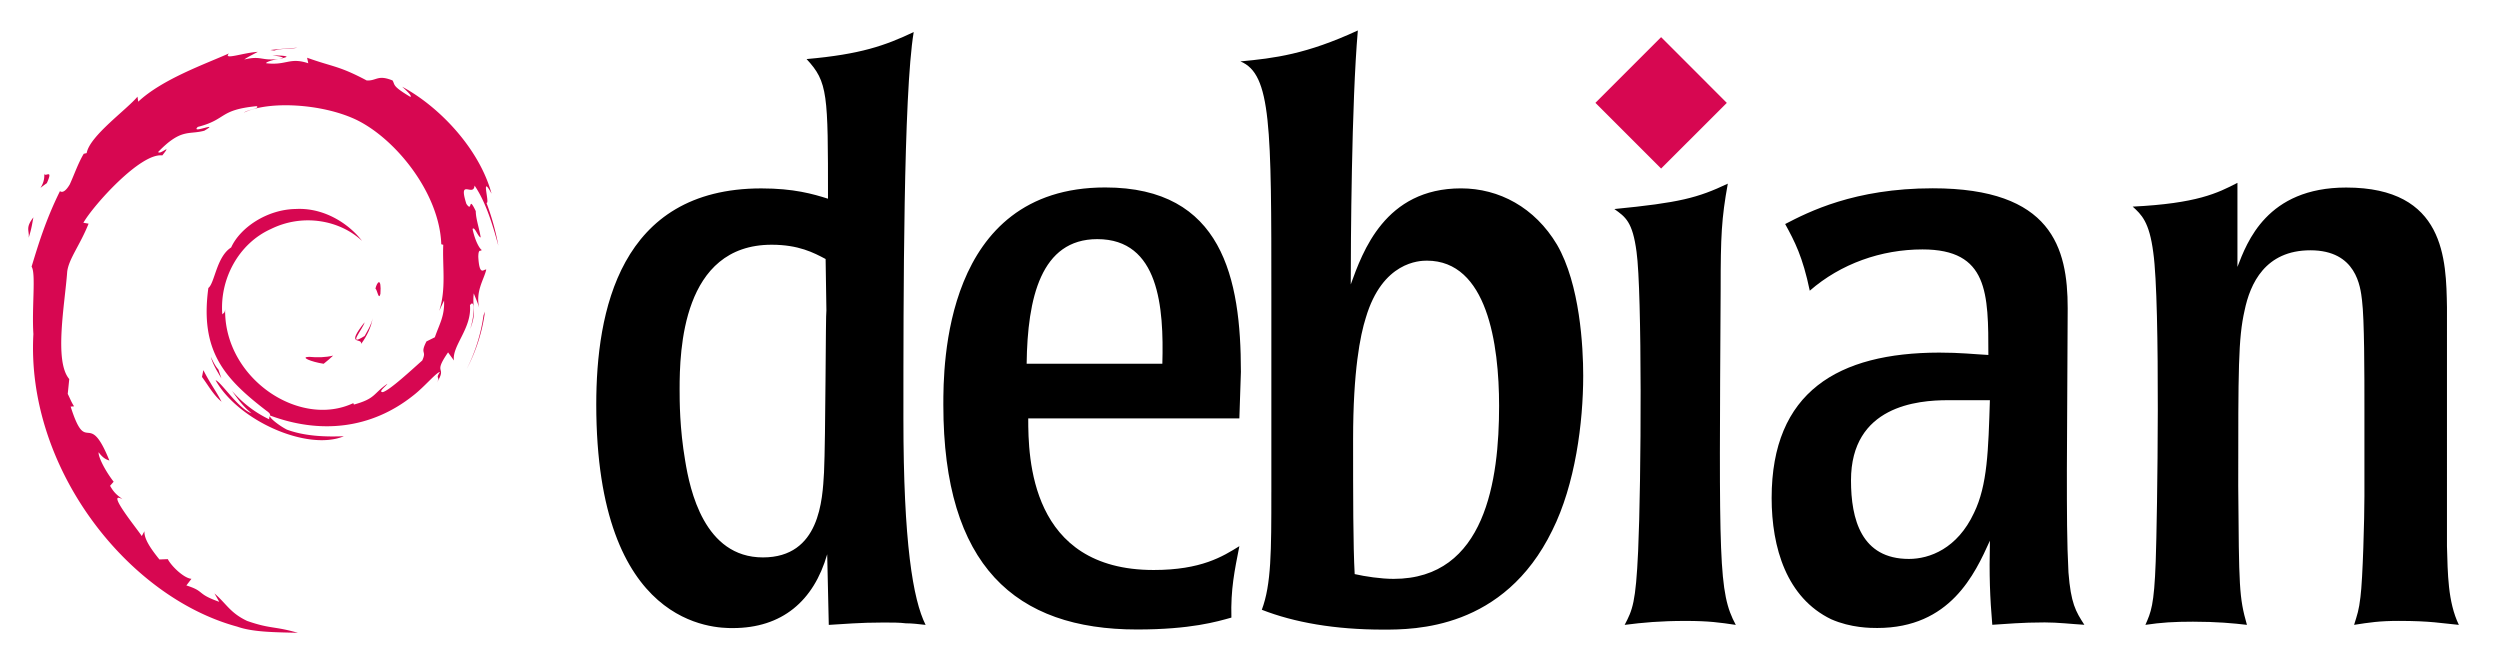 <svg xmlns="http://www.w3.org/2000/svg" viewBox="0 0 157.997 41.001"><path fill="#d70751" d="M19.54 22.552c-.613.008.115.315.915.438.222-.173.421-.347.6-.517-.497.122-1.004.125-1.515.079m3.287-.82c.366-.504.632-1.055.726-1.625-.082.406-.302.757-.51 1.127-1.145.722-.108-.428 0-.865-1.232 1.55-.17.93-.216 1.363m1.215-3.16c.075-1.103-.217-.753-.315-.333.114.06.205.778.315.334M17.216 3.49c.327.058.706.104.652.182.36-.08.44-.15-.652-.182m.652.182-.23.048.215-.02.015-.028" style="stroke-width:.41"/><path fill="#d70751" d="M28.066 18.991c.037.99-.289 1.472-.584 2.324l-.53.263c-.433.843.043.535-.267 1.205-.678.601-2.053 1.881-2.493 1.999-.322-.007.217-.38.288-.526-.906.622-.727.934-2.113 1.312l-.04-.09c-3.416 1.607-8.161-1.578-8.099-5.923-.036.276-.104.207-.179.317-.176-2.235 1.033-4.48 3.071-5.398 1.995-.987 4.332-.582 5.76.75-.784-1.028-2.346-2.117-4.196-2.016-1.813.03-3.51 1.181-4.075 2.432-.929.584-1.037 2.254-1.441 2.56-.545 4.002 1.024 5.73 3.678 7.765.417.281.117.324.173.538a7.2 7.2 0 0 1-2.353-1.799c.353.516.733 1.017 1.225 1.41-.832-.28-1.943-2.014-2.267-2.085 1.433 2.566 5.814 4.5 8.11 3.54-1.063.04-2.412.022-3.604-.418-.502-.258-1.183-.792-1.06-.891 3.13 1.169 6.364.884 9.073-1.287.69-.537 1.443-1.45 1.66-1.463-.327.493.057.237-.195.673.685-1.108-.3-.452.71-1.913l.371.513c-.139-.92 1.143-2.037 1.012-3.49.294-.445.328.478.016 1.5.433-1.134.115-1.316.225-2.253.12.315.278.65.359.982-.282-1.097.288-1.847.43-2.484-.14-.062-.435.484-.503-.81.01-.563.157-.295.213-.434-.11-.064-.4-.495-.575-1.322.126-.195.34.504.515.532-.112-.657-.305-1.159-.313-1.663-.508-1.063-.18.141-.592-.456-.54-1.687.449-.392.516-1.158.82 1.187 1.287 3.028 1.502 3.79a15.52 15.52 0 0 0-.752-2.701c.25.105-.402-1.912.324-.577-.774-2.847-3.312-5.509-5.648-6.757.285.261.646.59.517.641-1.162-.691-.958-.745-1.124-1.037-.945-.386-1.009.031-1.634 0-1.784-.946-2.127-.846-3.769-1.438l.075.35c-1.182-.394-1.377.148-2.653 0-.078-.06.409-.22.81-.277-1.142.15-1.09-.226-2.207.041.275-.193.567-.321.86-.485-.93.056-2.223.542-1.824.1-1.52.678-4.218 1.63-5.733 3.05l-.047-.318c-.694.832-3.026 2.487-3.212 3.567l-.186.043c-.36.611-.594 1.304-.88 1.932-.472.805-.693.31-.625.437-.93 1.883-1.391 3.465-1.79 4.763.284.424.007 2.556.114 4.261-.465 8.424 5.913 16.603 12.885 18.491 1.022.366 2.54.353 3.833.39-1.524-.437-1.721-.232-3.207-.75-1.072-.505-1.306-1.081-2.066-1.74l.3.531c-1.488-.527-.865-.652-2.076-1.035l.321-.419c-.483-.037-1.278-.813-1.495-1.244l-.529.021c-.634-.781-.972-1.346-.947-1.784l-.17.305c-.194-.332-2.334-2.936-1.224-2.33-.206-.187-.48-.306-.778-.847l.226-.258c-.533-.687-.983-1.569-.949-1.862.285.385.483.457.68.523-1.35-3.348-1.426-.184-2.448-3.408l.216-.017c-.165-.25-.267-.52-.4-.787l.095-.937c-.971-1.122-.272-4.775-.13-6.778.095-.815.81-1.682 1.352-3.042l-.33-.057c.632-1.102 3.61-4.428 4.989-4.257.668-.84-.133-.004-.264-.215 1.468-1.518 1.929-1.072 2.92-1.346 1.067-.633-.917.248-.411-.241 1.846-.471 1.308-1.072 3.716-1.311.254.144-.59.223-.8.41 1.537-.753 4.866-.58 7.03.418 2.508 1.173 5.328 4.64 5.44 7.9l.126.034c-.064 1.297.199 2.797-.257 4.174l.308-.653" style="stroke-width:.41"/><path fill="#d70751" d="m12.851 23.392-.086.43c.403.547.723 1.14 1.236 1.567-.37-.722-.644-1.02-1.15-1.997m.952-.037c-.213-.236-.339-.52-.48-.802.135.497.412.924.669 1.359l-.189-.557m16.847-3.661-.09.226a10.895 10.895 0 0 1-1.068 3.407 10.74 10.74 0 0 0 1.158-3.633M17.337 3.197c.414-.151 1.018-.083 1.459-.183-.574.048-1.144.077-1.707.149l.248.034M2.792 10.932c.096.883-.664 1.226.168.643.447-1.006-.174-.277-.168-.643m-.98 4.09c.193-.59.228-.943.3-1.285-.53.679-.243.823-.3 1.285" style="stroke-width:.41"/><path d="M52.227 19.631c-.048.051-.048 8.125-.15 10.232-.099 1.704-.25 5.365-3.861 5.365-3.711 0-4.614-4.263-4.915-6.117-.35-2.057-.35-3.764-.35-4.514 0-2.408.15-9.13 5.817-9.13 1.706 0 2.658.503 3.41.902l.05 3.269zm-14.544 5.921c0 14.142 7.524 14.142 8.627 14.142 3.11 0 5.116-1.706 5.968-4.664l.1 4.463c.954-.051 1.907-.15 3.461-.15.552 0 1.002 0 1.405.05.402 0 .802.049 1.253.1-.802-1.604-1.403-5.215-1.403-13.042 0-7.623 0-20.512.651-24.424-1.804.854-3.36 1.406-6.771 1.706 1.354 1.454 1.354 2.206 1.354 8.825-.951-.3-2.156-.651-4.213-.651-8.977 0-10.432 7.825-10.432 13.648m27.2-2.568c.051-4.163.904-7.874 4.464-7.874 3.913 0 4.212 4.312 4.112 7.874zm13.54.498c0-5.869-1.152-11.638-8.575-11.638-10.23 0-10.23 11.338-10.23 13.743 0 10.18 4.563 14.193 12.237 14.193 3.408 0 5.065-.499 5.968-.752-.05-1.806.2-2.96.503-4.514-1.055.654-2.409 1.506-5.418 1.506-7.824 0-7.925-7.124-7.925-9.581h13.343l.098-2.966m16.317 2.173c0 4.664-.852 10.935-6.67 10.935-.803 0-1.805-.153-2.457-.302-.1-1.806-.1-4.916-.1-8.526 0-4.315.45-6.568.803-7.674 1.052-3.56 3.409-3.609 3.86-3.609 3.811 0 4.564 5.26 4.564 9.179zm-14.394 5.466c0 3.713 0 5.818-.602 7.422 2.057.803 4.614 1.254 7.674 1.254 1.956 0 7.624 0 10.682-6.268 1.455-2.91 1.956-6.823 1.956-9.782 0-1.805-.201-5.767-1.655-8.276-1.402-2.355-3.66-3.56-6.066-3.56-4.816 0-6.22 4.013-6.97 6.07 0-2.558.048-11.486.448-16.05-3.259 1.506-5.267 1.754-7.422 1.956 1.956.8 1.956 4.114 1.956 14.898v12.335m29.35 8.379c-1.003-.15-1.707-.251-3.162-.251-1.602 0-2.708.102-3.86.25.502-.953.702-1.405.852-4.663.202-4.465.251-16.402-.1-18.91-.25-1.907-.7-2.207-1.403-2.708 4.112-.402 5.266-.702 7.17-1.604-.399 2.205-.452 3.31-.452 6.67-.098 17.296-.15 19.157.956 21.214m16.06-14.199c-.1 3.16-.15 5.368-1.004 7.122-1.053 2.258-2.808 2.91-4.112 2.91-3.012 0-3.662-2.507-3.662-4.964 0-4.714 4.214-5.068 6.118-5.068zm-13.794 6.17c0 3.16.954 6.319 3.764 7.674 1.253.552 2.507.552 2.91.552 4.614 0 6.168-3.412 7.121-5.518-.05 2.207 0 3.56.15 5.316.903-.05 1.806-.15 3.312-.15.851 0 1.655.1 2.506.15-.552-.851-.851-1.355-1.004-3.31-.1-1.906-.1-3.812-.1-6.47l.051-10.232c0-3.813-1.004-7.574-8.528-7.574-4.963 0-7.872 1.506-9.327 2.258.603 1.104 1.105 2.054 1.555 4.214 1.958-1.706 4.515-2.609 7.122-2.609 4.165 0 4.165 2.759 4.165 6.67-.954-.05-1.757-.149-3.112-.149-6.372.011-10.585 2.468-10.585 9.19m42.68 3.05c.05 1.707.05 3.512.752 4.967-1.106-.1-1.757-.251-3.811-.251-1.205 0-1.857.101-2.81.25.199-.65.302-.902.401-1.756.15-1.152.251-5.015.251-6.37v-5.416c0-2.357 0-5.769-.152-6.971-.1-.852-.349-3.159-3.26-3.159-2.859 0-3.811 2.105-4.163 3.811-.4 1.755-.4 3.662-.4 11.084.05 6.42.05 7.02.55 8.777-.852-.1-1.905-.2-3.41-.2-1.204 0-2.006.05-3.007.2.35-.803.552-1.205.652-4.013.101-2.759.302-16.301-.153-19.51-.249-1.957-.752-2.408-1.302-2.909 4.063-.201 5.365-.854 6.62-1.503v5.314c.601-1.556 1.855-5.017 6.872-5.017 6.27 0 6.318 4.565 6.37 7.573V34.5" style="fill:#000;stroke-width:1.082"/><path fill="#d70751" d="m109.134 6.5-4.154 4.152-4.152-4.152 4.152-4.152 4.154 4.156" style="fill:#d70751;fill-opacity:1;stroke-width:1.082"/></svg>
